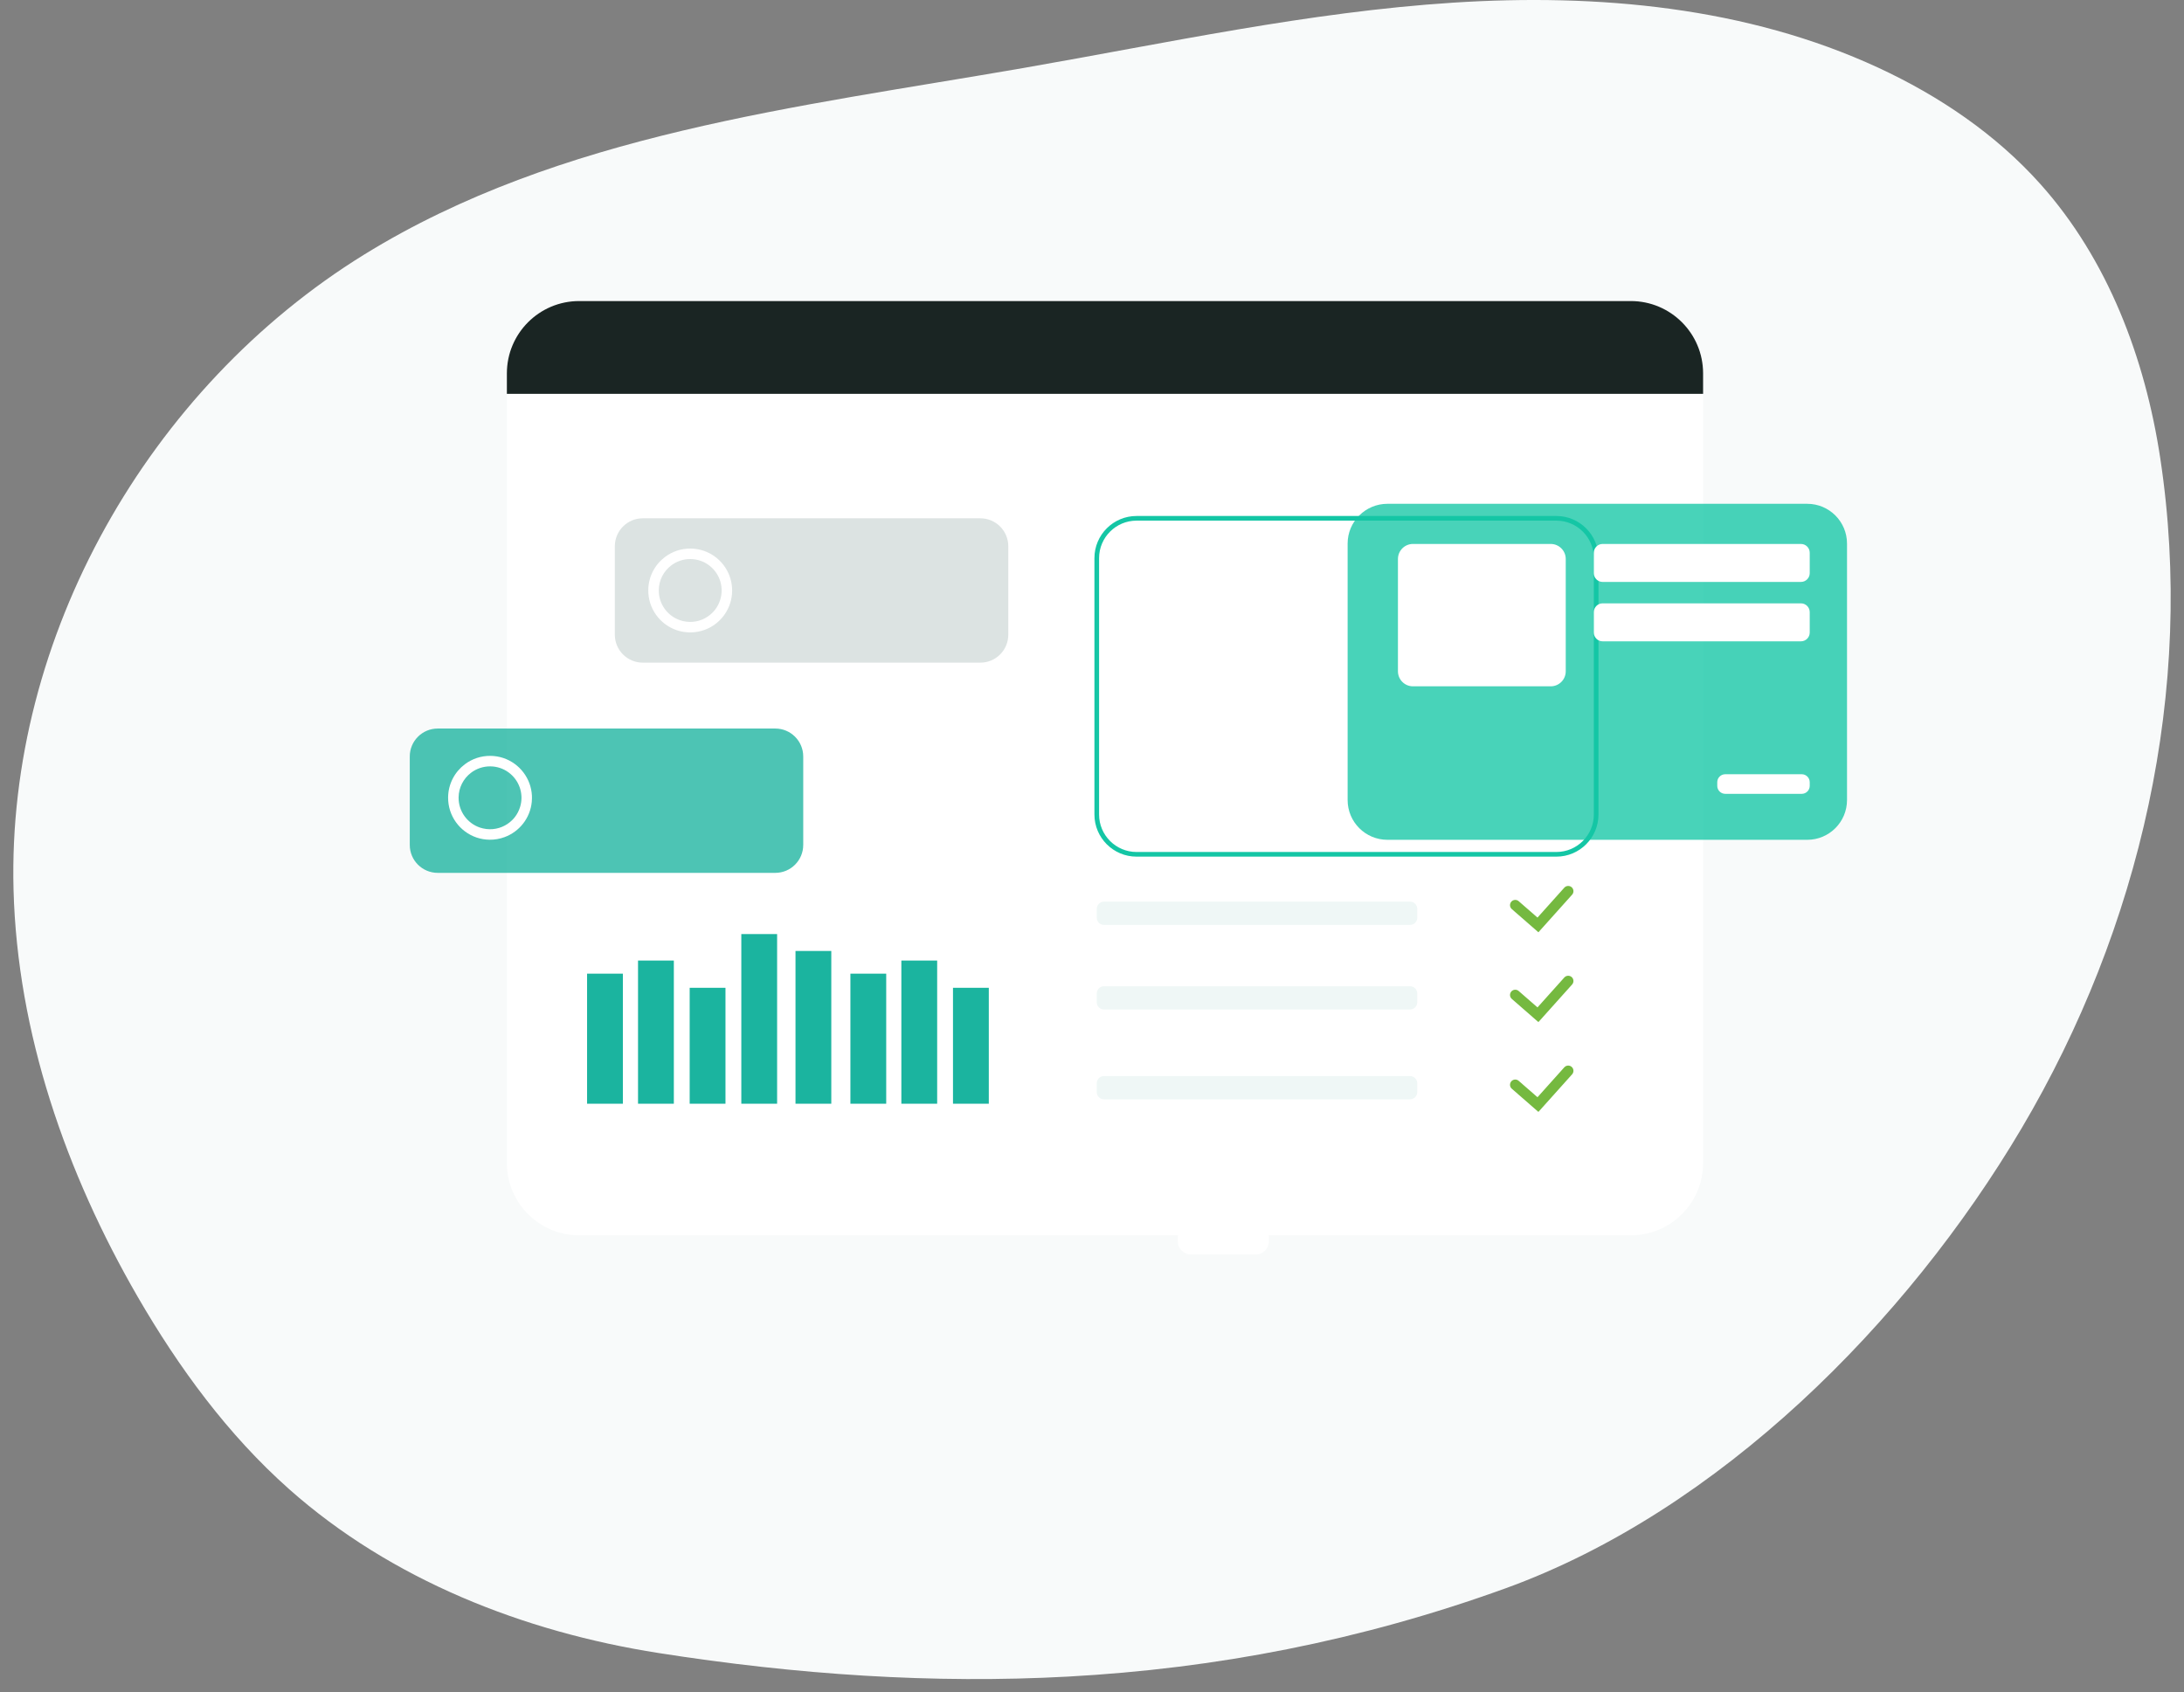 <svg width="151" height="117" viewBox="0 0 151 117" fill="none" xmlns="http://www.w3.org/2000/svg">
<rect x="0" y="0" width="151" height="117" fill="#808080" stroke="none"/>
<path d="M73.846 115.929C64.517 116.437 55.099 115.799 45.526 114.298C36.202 112.837 27.052 109.237 19.992 102.97C15.754 99.206 12.364 94.574 9.522 89.672C4.561 81.092 1.2 71.434 0.936 61.522C0.472 44.021 10.29 26.799 25.183 17.6C38.715 9.244 55.114 7.419 70.784 4.697C80.652 2.982 90.474 0.828 100.471 0.184C110.463 -0.459 120.774 0.474 129.863 4.682C134.071 6.631 137.995 9.284 141.081 12.739C145.738 17.949 148.311 24.77 149.358 31.681C151.786 47.676 147.962 64.174 139.77 78.02C131.822 91.457 118.829 104.486 104.091 109.826C94.054 113.46 84.002 115.375 73.846 115.929Z" fill="#F8FAFA"/>
<path d="M117.751 25.817V80.416C117.751 83.179 115.512 85.418 112.75 85.418H40.046C37.284 85.418 35.045 83.179 35.045 80.416V25.817C35.045 23.055 37.284 20.816 40.046 20.816H112.75C115.513 20.816 117.751 23.055 117.751 25.817Z" fill="white"/>
<path d="M117.751 25.817V27.231H35.045V25.817C35.045 23.055 37.284 20.816 40.046 20.816H112.75C115.513 20.816 117.751 23.055 117.751 25.817Z" fill="#1A2523"/>
<path d="M67.781 45.819H44.44C43.374 45.819 42.509 44.955 42.509 43.888V37.771C42.509 36.704 43.373 35.839 44.44 35.839H67.781C68.847 35.839 69.712 36.704 69.712 37.771V43.888C69.712 44.955 68.847 45.819 67.781 45.819Z" fill="#DCE3E2"/>
<path d="M97.486 63.955H76.332C76.054 63.955 75.829 63.73 75.829 63.452V62.848C75.829 62.571 76.054 62.345 76.332 62.345H97.486C97.764 62.345 97.989 62.571 97.989 62.848V63.452C97.989 63.73 97.764 63.955 97.486 63.955Z" fill="#EFF7F6"/>
<path d="M97.486 69.803H76.332C76.054 69.803 75.829 69.578 75.829 69.301V68.697C75.829 68.419 76.054 68.194 76.332 68.194H97.486C97.764 68.194 97.989 68.419 97.989 68.697V69.301C97.989 69.578 97.764 69.803 97.486 69.803Z" fill="#EFF7F6"/>
<path d="M107.607 59.233H78.579C76.974 59.233 75.668 57.927 75.668 56.322V38.589C75.668 36.984 76.974 35.678 78.579 35.678H107.607C109.212 35.678 110.518 36.984 110.518 38.589V56.322C110.518 57.928 109.212 59.233 107.607 59.233ZM78.579 36C77.151 36 75.99 37.162 75.99 38.589V56.322C75.99 57.75 77.152 58.911 78.579 58.911H107.607C109.034 58.911 110.196 57.749 110.196 56.322V38.589C110.196 37.162 109.034 36 107.607 36H78.579Z" fill="#14C6A5"/>
<path d="M106.364 64.463L104.525 62.86C104.374 62.728 104.359 62.5 104.49 62.349C104.621 62.198 104.85 62.182 105.001 62.314L106.301 63.447L108.155 61.379C108.289 61.231 108.518 61.218 108.667 61.352C108.815 61.485 108.828 61.714 108.695 61.863L106.364 64.463Z" fill="#75B940"/>
<path d="M106.364 70.674L104.525 69.071C104.374 68.939 104.359 68.71 104.49 68.559C104.621 68.409 104.85 68.393 105.001 68.524L106.301 69.658L108.155 67.59C108.289 67.441 108.518 67.428 108.667 67.562C108.815 67.695 108.828 67.924 108.695 68.073L106.364 70.674Z" fill="#75B940"/>
<path d="M97.486 76.014H76.332C76.054 76.014 75.829 75.789 75.829 75.511V74.907C75.829 74.63 76.054 74.405 76.332 74.405H97.486C97.764 74.405 97.989 74.63 97.989 74.907V75.511C97.989 75.789 97.764 76.014 97.486 76.014Z" fill="#EFF7F6"/>
<path d="M106.364 76.884L104.525 75.281C104.374 75.15 104.359 74.921 104.49 74.77C104.621 74.619 104.85 74.604 105.001 74.735L106.301 75.869L108.155 73.8C108.289 73.652 108.518 73.639 108.667 73.773C108.815 73.906 108.828 74.135 108.695 74.284L106.364 76.884Z" fill="#75B940"/>
<path d="M50.619 40.867C50.62 40.818 50.618 40.77 50.616 40.722C50.615 40.706 50.616 40.689 50.615 40.673C50.599 40.381 50.541 40.102 50.445 39.839C50.045 38.739 48.997 37.947 47.757 37.931C47.089 37.922 46.471 38.14 45.976 38.514C45.284 39.035 44.833 39.859 44.821 40.792C44.805 42.081 45.632 43.184 46.79 43.576C47.071 43.671 47.37 43.724 47.683 43.728C48.037 43.733 48.378 43.674 48.694 43.561C49.219 43.374 49.676 43.039 50.012 42.605C50.341 42.181 50.555 41.663 50.607 41.098C50.614 41.021 50.618 40.944 50.619 40.867ZM45.547 40.801C45.556 40.107 45.889 39.493 46.402 39.102C46.775 38.816 47.243 38.649 47.748 38.656C48.678 38.668 49.464 39.262 49.764 40.087L49.764 40.088C49.835 40.285 49.879 40.494 49.891 40.711C49.893 40.759 49.894 40.808 49.894 40.857C49.891 41.068 49.857 41.27 49.798 41.462C49.72 41.718 49.598 41.954 49.439 42.16C49.38 42.236 49.316 42.306 49.249 42.373C48.849 42.769 48.298 43.011 47.692 43.003C47.532 43.001 47.376 42.98 47.226 42.945C47.157 42.929 47.089 42.911 47.023 42.889C46.154 42.595 45.534 41.768 45.547 40.801Z" fill="white"/>
<g opacity="0.78">
<path d="M124.951 58.069H95.923C94.404 58.069 93.174 56.838 93.174 55.319V37.586C93.174 36.067 94.405 34.836 95.923 34.836H124.951C126.47 34.836 127.701 36.067 127.701 37.586V55.319C127.701 56.838 126.47 58.069 124.951 58.069Z" fill="#14C6A5"/>
</g>
<path d="M107.216 47.456H97.691C97.118 47.456 96.653 46.991 96.653 46.418V38.65C96.653 38.077 97.118 37.612 97.691 37.612H107.216C107.789 37.612 108.254 38.077 108.254 38.65V46.418C108.254 46.991 107.79 47.456 107.216 47.456Z" fill="white"/>
<path d="M124.515 40.238H110.803C110.468 40.238 110.196 39.966 110.196 39.63V38.22C110.196 37.885 110.468 37.612 110.803 37.612H124.515C124.851 37.612 125.123 37.885 125.123 38.22V39.63C125.123 39.966 124.851 40.238 124.515 40.238Z" fill="white"/>
<path d="M124.515 44.345H110.803C110.468 44.345 110.196 44.073 110.196 43.737V42.327C110.196 41.992 110.468 41.719 110.803 41.719H124.515C124.851 41.719 125.123 41.992 125.123 42.327V43.737C125.123 44.073 124.851 44.345 124.515 44.345Z" fill="white"/>
<path d="M124.571 54.89H119.282C118.977 54.89 118.73 54.643 118.73 54.338V54.087C118.73 53.782 118.977 53.535 119.282 53.535H124.571C124.876 53.535 125.123 53.782 125.123 54.087V54.338C125.123 54.642 124.876 54.89 124.571 54.89Z" fill="white"/>
<g opacity="0.78">
<path d="M53.603 60.355H30.263C29.196 60.355 28.331 59.49 28.331 58.423V52.307C28.331 51.24 29.196 50.375 30.263 50.375H53.603C54.67 50.375 55.535 51.24 55.535 52.307V58.423C55.535 59.49 54.67 60.355 53.603 60.355Z" fill="#1BB49F"/>
</g>
<path d="M43.066 67.325H40.59V76.318H43.066V67.325Z" fill="#1BB49F"/>
<path d="M46.589 66.418H44.113V76.318H46.589V66.418Z" fill="#1BB49F"/>
<path d="M50.159 68.302H47.684V76.318H50.159V68.302Z" fill="#1BB49F"/>
<path d="M53.729 64.587H51.254V76.318H53.729V64.587Z" fill="#1BB49F"/>
<path d="M57.475 65.755H55V76.318H57.475V65.755Z" fill="#1BB49F"/>
<path d="M61.272 67.325H58.796V76.318H61.272V67.325Z" fill="#1BB49F"/>
<path d="M64.795 66.418H62.319V76.318H64.795V66.418Z" fill="#1BB49F"/>
<path d="M68.365 68.302H65.889V76.318H68.365V68.302Z" fill="#1BB49F"/>
<path d="M36.777 55.049C36.776 55.035 36.777 55.021 36.776 55.007C36.76 54.717 36.702 54.437 36.606 54.174C36.206 53.074 35.158 52.281 33.918 52.265C33.25 52.257 32.632 52.474 32.137 52.848C31.445 53.37 30.994 54.194 30.982 55.127C30.966 56.416 31.793 57.519 32.951 57.911C33.232 58.006 33.532 58.059 33.844 58.063C34.21 58.068 34.562 58.003 34.886 57.883C35.399 57.694 35.844 57.364 36.173 56.94C36.5 56.519 36.713 56.005 36.766 55.445C36.774 55.364 36.778 55.283 36.779 55.202C36.78 55.15 36.778 55.099 36.777 55.049ZM31.707 55.136C31.716 54.442 32.05 53.828 32.562 53.437C32.935 53.151 33.403 52.985 33.909 52.991C34.839 53.002 35.625 53.597 35.924 54.422L35.925 54.423C35.996 54.62 36.04 54.829 36.052 55.047C36.054 55.095 36.055 55.143 36.055 55.192C36.052 55.403 36.018 55.606 35.959 55.798C35.881 56.053 35.759 56.289 35.6 56.495C35.542 56.571 35.478 56.642 35.41 56.708C35.011 57.103 34.46 57.345 33.854 57.338C33.693 57.336 33.537 57.316 33.386 57.28C33.318 57.264 33.25 57.246 33.184 57.224C32.315 56.93 31.695 56.103 31.707 55.136Z" fill="white"/>
<path d="M86.803 82.816H82.358C81.846 82.816 81.432 82.4 81.432 81.889V81.635C81.432 81.124 81.847 80.709 82.358 80.709H86.803C87.315 80.709 87.73 81.124 87.73 81.635V81.889C87.73 82.4 87.315 82.816 86.803 82.816Z" fill="white"/>
<path d="M86.803 86.748H82.358C81.846 86.748 81.432 86.334 81.432 85.822V85.568C81.432 85.056 81.847 84.642 82.358 84.642H86.803C87.315 84.642 87.73 85.056 87.73 85.568V85.822C87.73 86.334 87.315 86.748 86.803 86.748Z" fill="white"/>
</svg>
